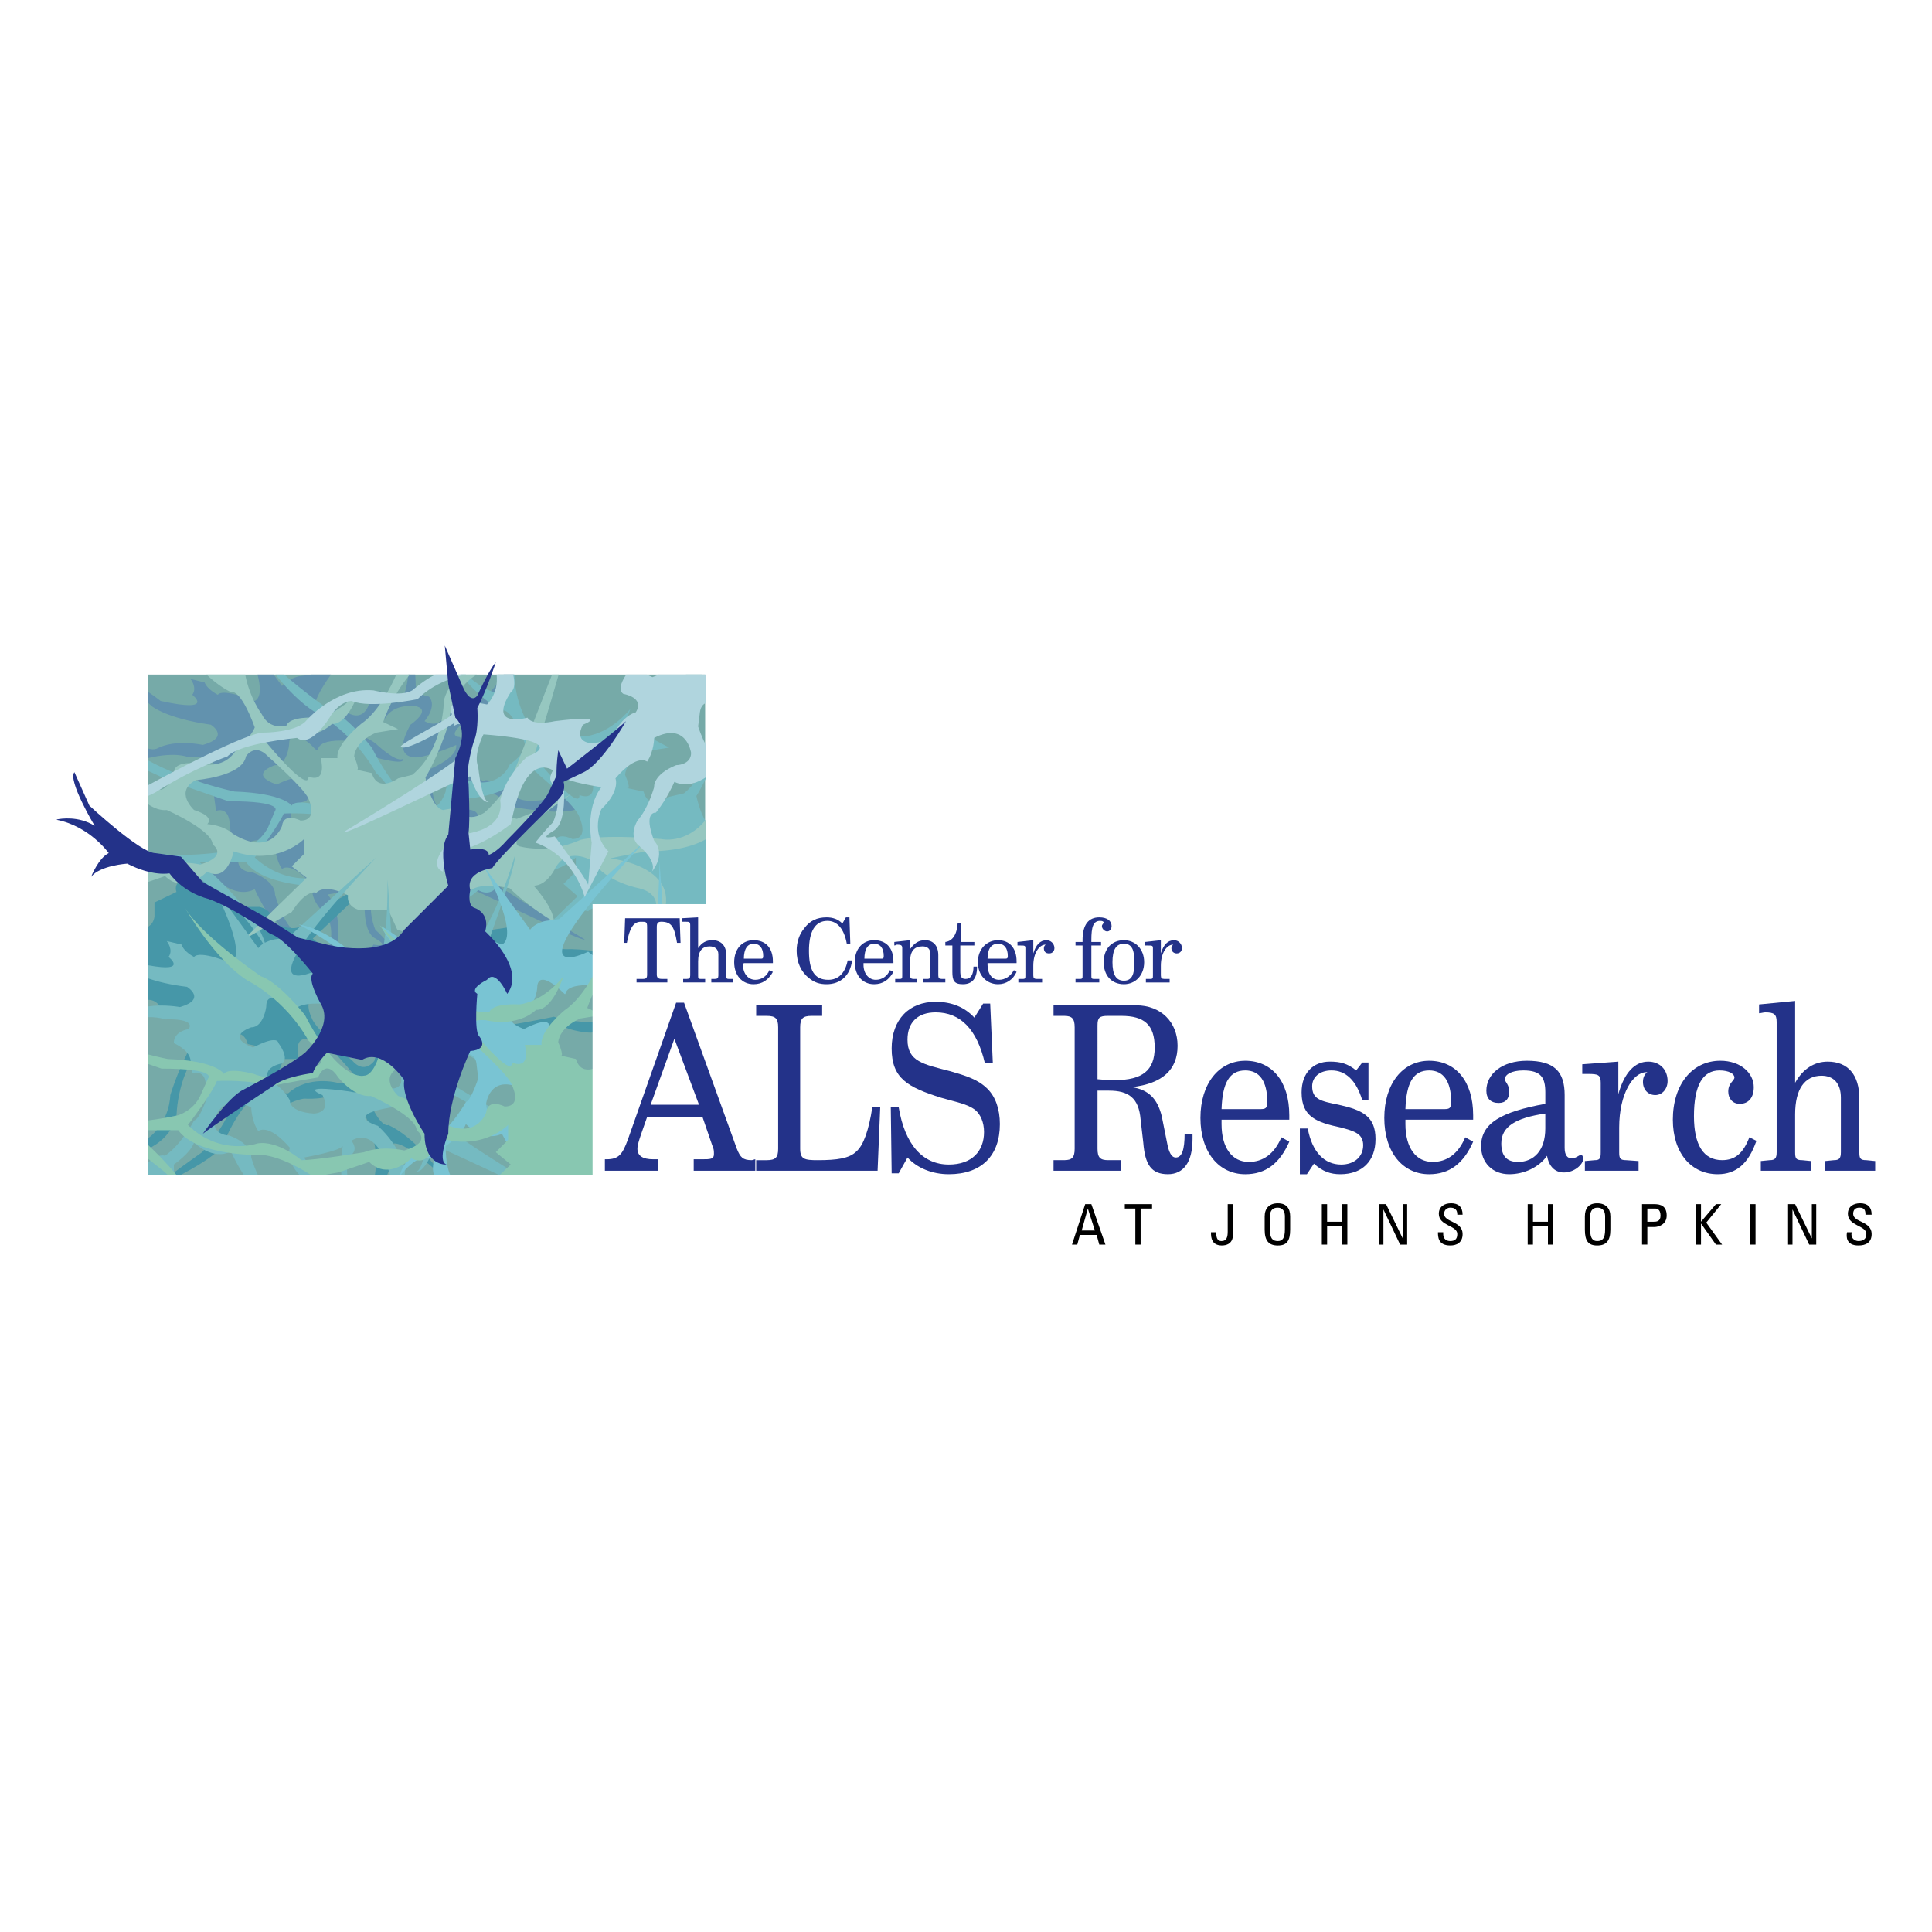 <?xml version="1.0" encoding="utf-8"?>
<!-- Generator: Adobe Illustrator 13.0.0, SVG Export Plug-In . SVG Version: 6.00 Build 14576)  -->
<!DOCTYPE svg PUBLIC "-//W3C//DTD SVG 1.0//EN" "http://www.w3.org/TR/2001/REC-SVG-20010904/DTD/svg10.dtd">
<svg version="1.0" id="Layer_1" xmlns="http://www.w3.org/2000/svg" xmlns:xlink="http://www.w3.org/1999/xlink" x="0px" y="0px"
	 width="192.756px" height="192.756px" viewBox="0 0 192.756 192.756" enable-background="new 0 0 192.756 192.756"
	 xml:space="preserve">
<g>
	<polygon fill-rule="evenodd" clip-rule="evenodd" fill="#FFFFFF" points="0,0 192.756,0 192.756,192.756 0,192.756 0,0 	"/>
	<polygon fill-rule="evenodd" clip-rule="evenodd" fill="#76AAA8" points="70.354,67.3 70.354,117.24 14.797,117.24 14.797,67.3 
		70.354,67.3 	"/>
	<path fill-rule="evenodd" clip-rule="evenodd" fill="#6292AE" d="M70.442,86.345c-0.281-0.115-0.439-0.175-0.439-0.175
		c-1.316-1.316-6.934-1.843-6.934-1.843c-1.492,1.141-3.335-2.019-3.335-2.019c-0.878-1.58-2.194-1.58-2.194-1.58
		c-1.755,0.702-6.583-0.264-6.583-0.264c-2.194-2.194-5.266-2.545-5.266-2.545c-2.019-0.702-2.545,0.175-2.545,0.175
		c-0.175,1.843,0.877,2.984,0.877,2.984c3.511-0.79,3.95,0,3.511,0.877c-0.087,0.264,5.266,3.072,5.091,3.335
		c-0.439,0.526-5.266-2.37-5.266-2.37c0.351,0.702-0.439-0.352-0.79,0.351c-0.175,0.527-0.351,1.492-0.439,2.282
		c-0.087,0.878,12.2,8.163,12.2,8.163c-0.087,0.439-12.463-5.793-12.638-5.53c-0.966,2.809-1.843,2.545-1.843,2.545
		c0.702,0,1.141-3.423,1.141-3.423c0.526-1.316-0.614-3.335-0.614-3.335c-9.128,0.702-4.389,2.194-4.389,2.194
		c2.37,2.194,2.809,4.389,2.809,4.389c-0.614,3.511,4.389,3.511,4.389,3.511c3.247,3.072,1.229,3.598,1.229,3.598
		c0-1.229-1.229-2.019-1.229-2.019c-2.809-0.526-5.53-2.721-5.53-2.721l-0.175-1.053c-1.492-6.231-4.038-4.213-4.038-4.213
		c0.79,1.053-0.175,1.404-0.175,1.404c-0.702,1.667,0.175,3.687,0.175,3.687c0.965,0.877,1.843,2.019,1.843,2.019
		c-4.038,1.492-4.915,5.441-4.915,5.441C32.878,97.492,32,95.649,32,95.649c1.843-1.755,0.702-4.213,0.702-4.213
		c-2.019-1.755-1.492-3.072-1.492-3.072c-2.194-2.545-3.072-1.667-3.072-1.667c-0.702-1.053-0.702-2.37-0.702-2.37
		c-3.335-1.668-3.687,1.492-3.687,1.492c0,1.229,1.492,1.229,1.492,1.229c2.37,0.965,2.194,2.194,2.194,2.194
		c0.702,2.457,1.58,3.335,1.58,3.335c0.966,1.668,0,2.37,0,2.37c-2.37,2.019-1.229,2.896-1.229,2.896
		c-1.668-2.019-0.351-3.248-0.351-3.248c1.053-2.896-0.176-2.721-0.176-2.721c-1.141-1.492-1.843-3.16-1.843-3.16
		c-1.843,0.965-3.686-0.877-3.686-0.877c-0.351,1.053-2.019,2.194-2.019,2.194c0,2.545,0.702,3.248,0.702,3.248
		c-0.351,4.74-2.37,5.003-2.37,5.003c1.141-1.142,1.141-4.213,1.141-4.213c-1.316-1.843-0.351-2.984-0.351-2.984
		c-0.614,0.176-1.492,0-1.492,0c-1.19,0.569-2.044,1.688-2.545,2.511v0.236c0.303-0.644,0.526-1.431,0.526-1.431
		c2.019-3.861,3.511-3.335,3.511-3.335c1.58-1.053,2.896-3.423,2.896-3.423c0.527-0.176,1.316-2.37,1.316-2.37l-0.175-1.492
		c-0.264-1.316-1.316-0.877-1.316-0.877l-0.176-1.316c-0.176-1.141-1.667-1.667-1.667-1.667c0-1.229,1.492-1.404,1.492-1.404
		c0.702-1.141-2.37-0.965-2.37-0.965c-1.297-0.451-2.99-0.177-4.037,0.076V74.68c0.566,0.17,0.878-0.007,0.878-0.007
		c1.843-0.965,4.563-0.351,4.563-0.351c2.809-0.79,0.79-2.019,0.79-2.019c-4.389-0.615-5.88-1.843-5.88-1.843
		c-0.125-0.111-0.242-0.218-0.351-0.325v-1.093c0.738,0.506,1.229,0.891,1.229,0.891c5.53,1.229,3.16-0.615,3.16-0.615
		c0.527-0.702-0.175-1.58-0.175-1.58l1.404,0.351c0.263,0.702,1.316,1.229,1.316,1.229c0.527-0.702,3.686,0.615,3.686,0.615
		c0.642-0.336,0.604-1.395,0.28-2.633h1.613l0.828,1.141c0.526-0.702,1.667-0.965,1.667-0.965l1.229-0.176h1.986
		c-4.161,5.863,0.998,3.335,0.998,3.335c2.37,2.019,2.896-0.702,2.896-0.702c0.175-0.966,1.053-0.966,1.053-0.966
		c1.667,1.316,1.843,1.141,1.843,1.141c0.465-0.279,0.756-1.432,0.936-2.809h0.685c0.03,0.529,0.047,0.942,0.047,1.141
		c0,0.877,1.316,1.053,1.316,1.053c0.878,0.965-0.439,2.458-0.439,2.458c1.317,0.702,1.843-0.264,1.843-0.264
		c0.79-2.721,3.335-1.755,3.335-1.755c0.977-0.326,1.904-1.344,2.729-2.633h1.022c-0.396,1.146-0.68,2.02-0.68,2.282
		c0,0.966-1.229,1.756-1.229,1.756c-1.141,0.351-3.16,0.79-3.16,0.79c-1.667,1.405-0.351,1.405-0.351,1.405
		c1.492,1.316-0.702,2.545-0.702,2.545c0.527,0.79,3.072,1.843,3.072,1.843c0.702-0.527,3.335,1.667,3.335,1.667
		c1.053,0.702,3.774,0,3.774,0c3.862-0.351,6.758,3.072,6.758,3.072c1.141,1.141,4.213,1.141,4.213,1.141
		c0.678,0,2.288,0.634,4.125,1.476V86.345L70.442,86.345z M41.479,70.46c0,0-2.194-0.351-3.072,1.229l-4.212,1.668
		c0,0,1.404-0.527,3.247,0.79c0,0,2.019,1.931,2.721,1.58c0,0,0.614,0.79-3.423-0.351c0,0,0.351-1.492-2.721-1.492
		c-3.16,0-1.843,1.492-2.633,0.79c-0.702-0.79-2.545-2.194-2.545-0.351c0,0-0.176,2.019-1.404,2.019c0,0-2.809,0.878,0.175,1.931
		c0,0,2.37-1.229,2.545-0.351c0,0,1.053,1.492,0.351,2.019c0,0-2.194,0.351-1.316,1.843c0,0,1.141,0.176,2.019,1.844
		c0,0-0.176,1.053,2.37,1.229c0,0,1.843,0,0.965-1.755c0,0-2.896-1.141,2.721-0.439c0,0,2.194,0.614,2.721-0.351
		c0,0,4.037,1.141,1.667-2.545c0,0-0.702-0.351,0-2.545c0,0,4.038-1.317,3.862-2.896c0,0-2.37,1.053-3.862,1.229
		c0,0-2.721,0.351-0.702-3.248C40.952,72.303,43.146,70.811,41.479,70.46L41.479,70.46z M37.441,93.631
		c-1.667-0.877-0.877-5.442-0.877-5.442c-0.351,0.527-3.862,1.054-3.862,1.054c1.667,2.194,0.878,5.529,0.878,5.529l0.438,4.212
		c0.176-0.525,3.248-4.739,3.248-4.739S39.109,94.596,37.441,93.631L37.441,93.631z"/>
	<path fill-rule="evenodd" clip-rule="evenodd" fill="#4697A8" d="M70.442,105.561c-2.683-0.955-5.003-1.398-5.003-1.398
		c-4.915-0.174-5.617-1.49-5.617-1.49c-0.351,0.789-2.984,0-2.984,0c-2.545-1.055-5.968,0.789-5.968,0.789
		c-2.019,0.352,0.526,2.545,0.526,2.545c2.37,4.213,6.056,5.969,6.056,5.969c1.997,1.279,3.845,3.574,5.038,5.266h-0.413
		c-2.412-2.371-5.941-4.826-5.941-4.826c-1.843-0.615-4.389-3.863-4.389-3.863c-3.423-6.758-5.88-6.055-5.88-6.055
		c-0.877,0-1.404,1.666-1.404,1.666c0,1.492-2.984,0.879-2.984,0.879c-2.721-0.352-3.423,1.844-3.423,1.844
		c-1.317,0.701-1.668,1.842-1.668,1.842c1.492,4.037,2.37,3.512,2.37,3.512c2.513,1.182,4.715,4.107,5.348,5.002h-0.098
		c-5.25-4.92-5.25-2.633-5.25-2.633l0.526,0.703c-0.175,0.721-0.41,1.367-0.664,1.93h-1.218c0.657-4.104-1.717-7.197-1.717-7.197
		c-0.79-1.668-2.37-1.141-2.37-1.141c-0.351,0.879-2.984,0.703-2.984,0.703c-2.545,0.438-4.388,2.809-4.388,2.809
		c1.316-3.688,2.809-3.336,2.809-3.336c2.019-1.844,4.915-1.053,4.915-1.053c1.843,0.176,1.667-0.791,1.667-0.791
		c-4.564-5.441-4.213-3.422-4.213-3.422c-2.019-0.791-1.316,1.842-1.316,1.842h-1.667c0.175,1.404-2.37,3.424-2.37,3.424
		c-2.194,1.492-3.599,5.354-3.599,5.354c-0.967,1.014-2.731,2.051-4.19,2.809h-0.973c1.363-1.025,3.145-2.281,3.145-2.281
		c2.545-2.721,3.423-5.705,3.423-5.705l-1.404-0.703l2.194-0.35c2.194-0.967,2.194-2.371,2.194-2.371
		c-0.79-1.668-0.175-1.316-0.175-1.316l-1.668-0.352c-0.526-2.018-2.545-0.525-2.545-0.525l-1.492,0.352
		c-3.072,2.545-3.072,7.459-3.072,7.459c-0.525,1.719-1.776,2.658-2.809,3.158v-1.064c2.194-1.66,2.194-4.287,2.194-4.287
		c1.141-3.6,2.458-5.529,2.458-5.529s-0.615-2.984-1.843-3.248l-1.492,0.264c0,0-0.293-0.977-1.316-0.998v-7.294
		c0.329-0.22,0.558-0.544,0.614-1.011v-1.404l2.194-1.053c0,0-0.966-2.37,4.564-0.438l0.877,1.931h2.809
		c0,0,1.492,0.263,1.229,1.492c0,0,2.194,1.229,3.16,0.263c0,0,0.965,0.439,2.458-1.931c0,0,4.388-2.457,5.09-2.984
		c0,0-0.088,0-3.248,3.16l-3.335,3.16l1.492,1.229l-1.229,1.229v1.492c0,0,2.633-2.72,7.021-1.228c0,0,0.614-3.16,2.633-2.106
		c0,0,2.282-2.282,4.213-0.352c0,0,0.175-0.088,3.16-1.053l2.37-0.351c0,0,3.511,2.37,5.968,2.194c0,0,5.792,0,7.548,2.37h4.651
		c0,0-6.319-5.178-6.67-8.601c0,0,1.317,2.545,3.511,4.476l4.564,3.698v1.18c-1.812,0.037-3.832,0.252-6.056,0.738
		c0,0-1.492,0.527-2.194,1.932l-0.702,1.756c0,0-1.053,0.965,4.564,0.965l4.388,1.504V105.561L70.442,105.561z M63.421,97.58
		c-3.247-3.159-6.934-1.843-6.934-1.843c-2.019,0.351-4.389-1.667-4.389-1.667c-1.404,0-6.231,0.79-6.231,0.79
		c-1.755,0.702-3.95,0.175-3.95,0.175c-2.984,0.877-1.316,2.019-1.316,2.019c0,1.405,4.564,3.423,4.564,3.423
		c1.667-0.176,3.335,1.844,3.335,1.844c1.229,2.018,2.019,0,2.019,0c2.194-0.352,4.74-0.879,4.74-0.879
		c2.019,0.703,5.266,0.527,5.266,0.527C61.051,100.652,63.421,97.58,63.421,97.58L63.421,97.58z M41.128,99.072
		c-1.843-0.264-2.545-0.965-2.545-0.965c-3.862-2.37-4.915,0.701-4.915,0.701c-0.175,1.492-1.843,0.615-1.843,0.615
		c-1.843,0-0.702,2.193-0.702,2.193c0.351,1.055,4.038,4.213,4.038,4.213c1.229,1.404,2.194,0,2.194,0
		c0.351-2.018,4.915-2.369,4.915-2.369c2.194-1.141,0.175-2.984,0.175-2.984C40.25,99.775,41.128,99.072,41.128,99.072
		L41.128,99.072z"/>
	<path fill-rule="evenodd" clip-rule="evenodd" fill="#75BAC1" d="M14.797,75.872c3.786,2.093,8.601,3.102,8.601,3.102
		c4.915,0.175,5.705,1.404,5.705,1.404c0.351-0.702,2.896,0,2.896,0c2.545,1.142,6.056-0.702,6.056-0.702
		c2.019-0.351-0.527-2.545-0.527-2.545c-2.37-4.213-6.056-6.056-6.056-6.056c-1.5-0.937-2.886-2.402-3.983-3.774h0.864
		c2.116,1.847,4.349,3.423,4.349,3.423c1.843,0.527,4.388,3.862,4.388,3.862c3.511,6.758,5.881,6.056,5.881,6.056
		c0.965,0,1.492-1.667,1.492-1.667c0-1.492,2.896-0.966,2.896-0.966c2.721,0.439,3.511-1.755,3.511-1.755
		c1.229-0.79,1.58-1.843,1.58-1.843c-1.404-4.038-2.37-3.511-2.37-3.511c-1.626-0.837-3.141-2.394-4.157-3.599h0.549
		c3.608,3.031,3.608,1.229,3.608,1.229l-0.526-0.702c0.042-0.181,0.089-0.356,0.138-0.527h1.64c0.034,3.367,1.908,5.792,1.908,5.792
		c0.702,1.668,2.37,1.142,2.37,1.142c0.352-0.966,2.896-0.79,2.896-0.79c2.545-0.352,4.389-2.721,4.389-2.721
		c-1.229,3.687-2.721,3.335-2.721,3.335c-2.019,1.755-4.915,1.053-4.915,1.053c-1.844-0.175-1.668,0.702-1.668,0.702
		c4.564,5.529,4.213,3.511,4.213,3.511c2.019,0.702,1.229-1.843,1.229-1.843H60.7c-0.176-1.492,2.37-3.423,2.37-3.423
		c2.194-1.492,3.687-5.354,3.687-5.354c0.436-0.478,1.034-0.954,1.693-1.404h1.551c-0.699,0.508-1.226,0.877-1.226,0.877
		c-2.545,2.721-3.511,5.617-3.511,5.617l1.492,0.79l-2.194,0.352c-2.194,0.877-2.194,2.369-2.194,2.369
		c0.702,1.668,0.176,1.317,0.176,1.317l1.667,0.351c0.526,2.019,2.545,0.526,2.545,0.526l1.492-0.351
		c1.048-0.868,1.739-2.021,2.194-3.166v1.637c-0.55,1.186-0.965,1.793-0.965,1.793s0.334,1.619,0.965,2.577v13.339
		c-0.676,0.095-1.829-0.053-3.774-0.732l-0.79-1.931l-2.809-0.088c0,0-1.492-0.176-1.229-1.404c0,0-2.194-1.229-3.16-0.263
		c0,0-1.054-0.527-2.458,1.931c0,0-4.388,2.458-5.178,2.896c0,0,0.088,0.088,3.248-3.072l3.335-3.248l-1.404-1.229l1.229-1.229
		v-1.404c0,0-2.721,2.633-7.109,1.229c0,0-0.614,3.16-2.633,2.019c0,0-2.194,2.37-4.213,0.351c0,0-0.176,0.175-3.072,1.141
		l-2.369,0.352c0,0-3.511-2.458-5.968-2.194c0,0-5.881,0-7.548-2.458h-4.652c0,0,6.231,5.178,6.67,8.689
		c0,0-1.316-2.545-3.511-4.476l-5.09-4.213c0,0-1.372,0.057-3.16-0.074v-0.83c2.617,0.331,5.878,0.314,9.742-0.501
		c0,0,1.404-0.527,2.194-2.019l0.702-1.667c0,0,0.965-0.965-4.652-0.965l-6.319-2.194c0,0,0.181,0.001-1.667-0.827V75.872
		L14.797,75.872z M25.417,85.556c3.335,3.072,6.934,1.843,6.934,1.843c2.019-0.439,4.388,1.58,4.388,1.58
		c1.492,0,6.232-0.702,6.232-0.702c1.843-0.702,4.037-0.175,4.037-0.175c2.896-0.878,1.316-2.019,1.316-2.019
		c0-1.492-4.651-3.511-4.651-3.511c-1.58,0.264-3.248-1.755-3.248-1.755c-1.316-2.019-2.019,0-2.019,0
		c-2.194,0.351-4.739,0.877-4.739,0.877c-2.019-0.702-5.354-0.527-5.354-0.527C27.787,82.396,25.417,85.556,25.417,85.556
		L25.417,85.556z M47.71,84.064c1.843,0.176,2.545,0.966,2.545,0.966c3.861,2.37,5.003-0.79,5.003-0.79
		c0.175-1.404,1.843-0.527,1.843-0.527c1.755,0,0.702-2.194,0.702-2.194c-0.351-1.142-4.037-4.213-4.037-4.213
		c-1.317-1.492-2.194,0-2.194,0c-0.351,2.019-4.915,2.37-4.915,2.37c-2.194,1.142-0.175,2.896-0.175,2.896
		C48.676,83.362,47.71,84.064,47.71,84.064L47.71,84.064z"/>
	<path fill-rule="evenodd" clip-rule="evenodd" fill="#96C7C0" d="M14.797,78.575c0.732,0.345,1.141,0.223,1.141,0.223
		c0.878,0,1.404-1.667,1.404-1.667c0-1.492,2.984-0.877,2.984-0.877c2.721,0.351,3.423-1.843,3.423-1.843
		c1.317-0.79,1.667-1.843,1.667-1.843c-1.492-4.037-2.37-3.511-2.37-3.511c-0.869-0.421-1.705-1.062-2.451-1.755h3.869
		c0.46,2.394,1.653,3.95,1.653,3.95c0.79,1.667,2.458,1.141,2.458,1.141c0.351-0.965,2.896-0.79,2.896-0.79
		c2.545-0.351,4.389-2.721,4.389-2.721c-1.317,3.687-2.721,3.335-2.721,3.335c-2.019,1.843-5.002,1.053-5.002,1.053
		c-1.755-0.176-1.58,0.79-1.58,0.79c4.564,5.441,4.213,3.423,4.213,3.423C32.702,78.184,32,75.639,32,75.639h1.667
		c-0.175-1.404,2.37-3.423,2.37-3.423c1.742-1.185,3.042-3.861,3.504-4.915h1.345c-1.97,2.416-2.654,4.74-2.654,4.74l1.492,0.702
		l-2.194,0.351c-2.194,0.966-2.194,2.37-2.194,2.37c0.702,1.667,0.176,1.316,0.176,1.316l1.58,0.351
		c0.614,2.019,2.633,0.526,2.633,0.526l1.405-0.351c3.16-2.545,3.16-7.46,3.16-7.46c0.327-1.179,1.021-1.99,1.762-2.545h1.515
		c-2.75,1.688-2.75,4.74-2.75,4.74c-1.141,3.599-2.37,5.529-2.37,5.529s0.527,2.984,1.755,3.248l1.492-0.264
		c0,0,0.614,1.755,2.633,0.527c0,0,2.106-1.755,2.984-4.125l3.599-9.216l0.174-0.439h0.655c-0.993,3.474-2.269,7.758-3.199,10.269
		l-2.37,3.862l1.404,0.263c0,0,3.687-1.404,5.529-2.545c0,0-6.846,4.564-5.354,5.266c0,0,2.809,0.878,6.144-0.614
		c0,0,1.931-0.615,8.075-0.088c0,0,2.465,0.577,4.476-1.958v1.963c-1.19,0.687-3.053,1.224-5.968,1.224c0,0-2.458,0.438-3.598,0.702
		c0,0,7.548,0.79,5.09,6.144l-2.194,2.194c0,0,3.862-4.389,0-5.354c0,0-3.335-0.614-4.652-2.721c0,0-2.633-1.667-3.861,0.965
		c0,0-0.79,1.492-2.019,1.492c0,0,2.019,2.194,2.019,3.599c0,0-2.458-1.404-4.389-3.335c0,0-4.213-1.053-4.388,1.141v1.492
		l-2.194,1.053c0,0,0.877,2.37-4.652,0.439l-0.877-1.931h-2.809c0,0-1.404-0.263-1.229-1.492c0,0-2.194-1.229-3.16-0.263
		c0,0-0.965-0.439-2.458,1.931c0,0-4.389,2.458-5.091,2.984c0,0,0.088,0,3.248-3.16l3.335-3.248l-1.492-1.141l1.229-1.229v-1.492
		c0,0-2.633,2.721-7.021,1.229c0,0-0.614,3.16-2.633,2.019c0,0-2.282,2.37-4.213,0.439c0,0-0.113,0.058-1.667,0.583v-1.365
		c0.68-0.105,1.141-0.183,1.141-0.183c1.844-0.702,4.038-0.176,4.038-0.176c2.896-0.878,1.229-2.019,1.229-2.019
		c0-1.404-4.564-3.423-4.564-3.423c-0.659,0.069-1.304-0.203-1.843-0.559V78.575L14.797,78.575z M20.678,82.221
		c1.843,0.175,2.545,0.965,2.545,0.965c3.862,2.37,4.916-0.79,4.916-0.79c0.175-1.404,1.843-0.527,1.843-0.527
		c1.843,0,0.79-2.194,0.79-2.194c-0.439-1.053-4.037-4.212-4.037-4.212c-1.317-1.404-2.194,0-2.194,0
		c-0.351,2.019-5.003,2.37-5.003,2.37c-2.194,1.141-0.175,2.984-0.175,2.984C21.556,81.519,20.678,82.221,20.678,82.221
		L20.678,82.221z"/>
	<path fill-rule="evenodd" clip-rule="evenodd" fill="#75BAC1" d="M70.442,113.562c-1.666-0.809-2.809-1.236-2.809-1.236
		c-1.229-1.229-6.934-1.844-6.934-1.844c-1.492,1.141-3.248-2.02-3.248-2.02c-0.965-1.578-2.194-1.578-2.194-1.578
		c-1.844,0.701-6.583-0.176-6.583-0.176c-2.194-2.195-5.354-2.633-5.354-2.633c-2.019-0.703-2.545,0.262-2.545,0.262
		c-0.176,1.756,0.877,2.896,0.877,2.896c3.511-0.789,3.95,0,3.511,0.879c-0.087,0.262,5.354,3.072,5.091,3.334
		c-0.439,0.527-5.266-2.369-5.266-2.369c0.351,0.703-0.439-0.352-0.702,0.352c-0.264,0.525-0.351,1.492-0.439,2.281
		c-0.052,0.525,4.333,3.35,7.859,5.529h-1.882c-3.183-1.49-6.415-3.029-6.504-2.896c-0.965,2.896-1.843,2.545-1.843,2.545
		c0.79,0,1.141-3.422,1.141-3.422c0.527-1.316-0.526-3.336-0.526-3.336c-9.215,0.791-4.389,2.195-4.389,2.195
		c2.37,2.193,2.721,4.389,2.721,4.389c-0.027,0.184-0.039,0.359-0.038,0.525h-1.474c-1.439-5.264-3.842-3.422-3.842-3.422
		c0.79,1.053-0.175,1.492-0.175,1.492c-0.278,0.625-0.308,1.32-0.243,1.93h-0.593c-0.09-1.439,0.134-2.896,0.134-2.896
		c-0.352,0.527-3.862,1.141-3.862,1.141c0.413,0.543,0.68,1.15,0.849,1.756H29.89c-1.479-1.609-0.962-2.721-0.962-2.721
		c-2.194-2.545-3.159-1.668-3.159-1.668c-0.702-1.053-0.702-2.369-0.702-2.369c-3.335-1.58-3.687,1.492-3.687,1.492
		c0,1.316,1.492,1.316,1.492,1.316c2.37,0.877,2.194,2.193,2.194,2.193c0.211,0.715,0.448,1.295,0.674,1.756h-1.407
		c-0.807-1.234-1.286-2.369-1.286-2.369c-1.843,0.965-3.686-0.877-3.686-0.877c-0.351,1.053-2.019,2.193-2.019,2.193
		c0,0.393,0.02,0.744,0.052,1.053h-0.929h-1.492h-0.176v-1.271c1.02-0.924,1.667-0.658,1.667-0.658
		c1.667-1.143,2.896-3.512,2.896-3.512c0.614-0.176,1.316-2.369,1.316-2.369l-0.176-1.492c-0.175-1.229-1.316-0.879-1.316-0.879
		l-0.175-1.316c-0.176-1.053-1.668-1.666-1.668-1.666c0-1.23,1.492-1.404,1.492-1.404c0.702-1.143-2.37-0.967-2.37-0.967
		c-0.52-0.18-1.096-0.238-1.667-0.225v-1.07c1.545-0.236,3.16,0.066,3.16,0.066c2.721-0.789,0.702-2.018,0.702-2.018
		c-1.691-0.203-2.951-0.523-3.862-0.84v-1.311c4.06,0.754,2.019-0.834,2.019-0.834c0.526-0.702-0.176-1.58-0.176-1.58l1.492,0.352
		c0.176,0.702,1.229,1.229,1.229,1.229c0.614-0.702,3.686,0.614,3.686,0.614c1.843-0.965-1.931-7.899-1.931-7.899l4.652,6.407
		c0.526-0.702,1.667-0.877,1.667-0.877l1.316-0.176l8.777-7.987c-14.657,15.536-5.88,11.234-5.88,11.234
		c2.37,2.018,2.896-0.702,2.896-0.702c0.176-0.965,1.141-0.965,1.141-0.965c1.58,1.316,1.843,1.141,1.843,1.141
		c1.229-0.79,1.141-8.514,1.141-8.514s0.438,5.968,0.438,6.846c0,0.878,1.316,1.141,1.316,1.141c0.878,0.877-0.351,2.37-0.351,2.37
		c1.229,0.701,1.843-0.176,1.843-0.176c0.702-2.809,3.248-1.843,3.248-1.843c3.511-1.141,6.231-10.795,6.231-10.795
		c0,1.843-3.16,9.567-3.16,10.444c0,0.965-1.229,1.755-1.229,1.755c-1.141,0.439-3.16,0.791-3.16,0.791
		c-1.58,1.404-0.351,1.404-0.351,1.404c1.492,1.316-0.702,2.633-0.702,2.633c0.526,0.701,3.072,1.756,3.072,1.756
		c0.79-0.527,3.335,1.666,3.335,1.666c1.053,0.703,3.862,0,3.862,0c3.774-0.35,6.758,3.16,6.758,3.16
		c1.054,1.053,4.213,1.053,4.213,1.053c0.956,0,3.74,1.279,6.407,2.625V113.562L70.442,113.562z M39.109,96.615
		c0,0-2.194-0.351-3.072,1.317l-4.213,1.58c0,0,1.492-0.527,3.248,0.789c0,0,2.019,2.02,2.809,1.58c0,0,0.526,0.791-3.511-0.352
		c0,0,0.351-1.404-2.721-1.404c-3.16,0-1.843,1.404-2.545,0.703c-0.79-0.703-2.545-2.195-2.545-0.352c0,0-0.263,2.02-1.492,2.02
		c0,0-2.721,0.877,0.175,2.018c0,0,2.37-1.316,2.545-0.438c0,0,1.141,1.49,0.351,2.018c0,0-2.194,0.352-1.229,1.844
		c0,0,1.053,0.176,2.019,1.844c0,0-0.175,1.141,2.37,1.316c0,0,1.843,0,0.877-1.844c0,0-2.896-1.141,2.721-0.352
		c0,0,2.194,0.527,2.808-0.439c0,0,3.95,1.143,1.58-2.545c0,0-0.702-0.352,0-2.545c0,0,4.037-1.229,3.862-2.896
		c0,0-2.37,1.053-3.862,1.229c0,0-2.721,0.439-0.702-3.246C38.583,98.459,40.777,96.966,39.109,96.615L39.109,96.615z"/>
	<path fill-rule="evenodd" clip-rule="evenodd" fill="#79C4D3" d="M70.442,102.32c-2.019-0.791-2.633,0.176-2.633,0.176
		c-0.176,1.842,0.965,2.896,0.965,2.896c0.663-0.15,1.213-0.242,1.667-0.289v7.486c-0.965,2.809-1.843,2.457-1.843,2.457
		c0.702,0,1.053-3.424,1.053-3.424c0.527-1.316-0.526-3.334-0.526-3.334c-9.128,0.789-4.389,2.193-4.389,2.193
		c2.37,2.193,2.721,4.389,2.721,4.389c-0.165,1.096,0.202,1.852,0.784,2.369h-1.837l-0.176-1.053
		c-1.492-6.232-4.037-4.213-4.037-4.213c0.702,1.141-0.176,1.492-0.176,1.492c-0.79,1.58,0.176,3.598,0.176,3.598
		c0.053,0.059,0.106,0.117,0.159,0.176h-0.831c-0.771-1.629-0.294-4.738-0.294-4.738c-0.351,0.613-3.774,1.141-3.774,1.141
		c0.803,1.115,1.017,2.504,1.033,3.598h-0.736c-0.035-0.816-0.296-1.404-0.296-1.404c-2.019-1.842-1.492-3.16-1.492-3.16
		c-2.194-2.545-3.072-1.578-3.072-1.578c-0.79-1.143-0.79-2.459-0.79-2.459c-3.247-1.58-3.598,1.492-3.598,1.492
		c0,1.316,1.404,1.316,1.404,1.316c2.37,0.879,2.194,2.195,2.194,2.195c0.79,2.369,1.668,3.246,1.668,3.246
		c0.064,0.123,0.119,0.24,0.166,0.352h-1.377c0.1-1.15-0.632-1.053-0.632-1.053c-1.053-1.492-1.843-3.072-1.843-3.072
		c-1.843,0.879-3.598-0.965-3.598-0.965c-0.439,1.141-2.019,2.193-2.019,2.193c0,1.529,0.254,2.426,0.456,2.896H43.3
		c-0.322-1.129,0.197-1.756,0.197-1.756c-0.526,0.176-1.404,0-1.404,0c-0.882,0.385-1.596,1.088-2.121,1.756h-0.089
		c0.119-0.305,0.192-0.525,0.192-0.525c2.019-3.863,3.423-3.248,3.423-3.248c1.667-1.141,2.984-3.512,2.984-3.512
		c0.526-0.174,1.229-2.369,1.229-2.369l-0.176-1.492c-0.175-1.229-1.229-0.877-1.229-0.877l-0.263-1.316
		c-0.176-1.055-1.58-1.58-1.58-1.58c0-1.316,1.404-1.492,1.404-1.492c0.79-1.141-2.37-0.879-2.37-0.879
		c-2.019-0.789-4.915,0.352-4.915,0.352c-0.878-0.176-2.896-3.51-2.896-3.51c-0.175-1.492-5.88-4.564-5.88-4.564
		c3.862,0.702,7.285,4.74,7.285,4.74c2.019,2.721,3.335,2.018,3.335,2.018c1.844-0.877,4.564-0.352,4.564-0.352
		c2.721-0.701,0.702-2.018,0.702-2.018c-4.389-0.526-5.793-1.843-5.793-1.843c-1.492-1.229-1.843-2.37-1.843-2.37
		c1.404,0.878,2.721,1.844,2.721,1.844c5.529,1.229,3.072-0.527,3.072-0.527c0.614-0.79-0.175-1.667-0.175-1.667l1.492,0.351
		c0.176,0.702,1.317,1.317,1.317,1.317c0.526-0.79,3.598,0.527,3.598,0.527c1.843-0.966-1.843-7.899-1.843-7.899l4.652,6.407
		c0.526-0.702,1.58-0.878,1.58-0.878l1.316-0.176l8.777-7.987c-14.657,15.623-5.88,11.235-5.88,11.235
		c2.37,2.019,2.984-0.702,2.984-0.702c0.176-0.966,1.053-0.966,1.053-0.966c1.668,1.316,1.843,1.141,1.843,1.141
		c1.229-0.702,1.229-8.514,1.229-8.514s0.438,5.968,0.438,6.846c0,0.965,1.229,1.141,1.229,1.141c0.965,0.878-0.351,2.37-0.351,2.37
		c1.316,0.702,1.843-0.176,1.843-0.176c0.288-1.152,0.887-1.667,1.492-1.877v2.761c-0.574,0.686-0.239,0.881,0,0.938v2.092
		c-0.31,0.293-0.614,0.475-0.614,0.475c0.131,0.15,0.351,0.32,0.614,0.494V102.32L70.442,102.32z M66.229,94.772
		c0,0-2.194-0.351-3.16,1.316l-4.213,1.58c0,0,1.492-0.526,3.335,0.791c0,0,2.019,2.018,2.721,1.666c0,0,0.526,0.703-3.511-0.438
		c0,0,0.439-1.404-2.721-1.404c-3.072,0-1.843,1.404-2.545,0.701c-0.702-0.701-2.545-2.194-2.545-0.352c0,0-0.176,2.02-1.492,2.02
		c0,0-2.721,0.877,0.176,2.02c0,0,2.37-1.318,2.545-0.352c0,0,1.142,1.404,0.439,2.018c0,0-2.194,0.352-1.317,1.756
		c0,0,1.141,0.176,2.019,1.844c0,0-0.176,1.141,2.369,1.316c0,0,1.844,0,0.878-1.844c0,0-2.896-1.141,2.809-0.352
		c0,0,2.194,0.527,2.721-0.35c0,0,4.038,1.053,1.668-2.633c0,0-0.79-0.352,0-2.547c0,0,4.037-1.229,3.774-2.896
		c0,0-2.37,1.055-3.774,1.316c0,0-2.809,0.352-0.79-3.334C65.615,96.615,67.81,95.123,66.229,94.772L66.229,94.772z"/>
	<path fill-rule="evenodd" clip-rule="evenodd" fill="#88C7B1" d="M14.797,105.201c1.161,0.307,1.931,0.453,1.931,0.453
		c4.915,0.176,5.617,1.492,5.617,1.492c0.439-0.701,2.984,0,2.984,0c2.545,1.055,5.968-0.701,5.968-0.701
		c2.019-0.439-0.527-2.633-0.527-2.633c-2.37-4.213-6.056-5.969-6.056-5.969c-3.423-2.194-6.319-7.373-6.319-7.373
		c1.58,2.809,7.636,6.933,7.636,6.933c1.843,0.615,4.388,3.863,4.388,3.863c3.511,6.758,5.88,6.055,5.88,6.055
		c0.878,0,1.404-1.668,1.404-1.668c0-1.404,2.984-0.877,2.984-0.877c2.721,0.352,3.423-1.844,3.423-1.844
		c1.316-0.701,1.668-1.842,1.668-1.842c-1.492-4.038-2.37-3.424-2.37-3.424c-2.896-1.492-5.529-5.354-5.529-5.354
		c5.529,5.354,5.529,2.896,5.529,2.896l-0.526-0.702c0.702-2.896,2.37-4.563,2.37-4.563l-0.175,1.316
		c-1.492,4.739,1.404,8.602,1.404,8.602c0.79,1.578,2.37,1.053,2.37,1.053c0.438-0.879,2.984-0.703,2.984-0.703
		c2.545-0.35,4.388-2.809,4.388-2.809c-1.316,3.688-2.721,3.336-2.721,3.336c-2.019,1.844-5.002,1.053-5.002,1.053
		c-1.843-0.176-1.58,0.791-1.58,0.791c4.564,5.441,4.125,3.422,4.125,3.422c2.019,0.791,1.317-1.756,1.317-1.756h1.667
		c-0.176-1.492,2.37-3.51,2.37-3.51c2.194-1.492,3.687-5.266,3.687-5.266c1.755-2.019,6.583-4.038,6.583-4.038
		c-0.79,0.702-4.652,3.423-4.652,3.423c-2.545,2.808-3.423,5.705-3.423,5.705l1.492,0.703l-2.194,0.35
		c-2.194,0.967-2.194,2.371-2.194,2.371c0.702,1.666,0.176,1.316,0.176,1.316l1.58,0.35c0.615,2.02,2.633,0.527,2.633,0.527
		l1.404-0.352c3.16-2.545,3.16-7.459,3.16-7.459c0.877-3.161,4.388-3.687,4.388-3.687c0.538-0.301,1.002-0.531,1.404-0.706v1.789
		c-1.267,0.094-2.37,0.059-2.37,0.059c-2.896,1.579-2.896,4.739-2.896,4.739c-1.141,3.686-2.458,5.529-2.458,5.529
		s0.614,2.984,1.843,3.248l1.492-0.264c0,0,0.526,1.756,2.633,0.615c0,0,0.891-0.779,1.755-1.975v2.236v7.064
		c-0.789-0.102-1.993-0.166-2.79,0.221H53.26c-0.196-0.021-0.392-0.025-0.579,0h-2.835l1.112-1.053l-1.492-1.229l1.229-1.229v-1.492
		c0,0-2.633,2.721-7.021,1.229c0,0-0.615,3.16-2.633,2.105c0,0-2.282,2.283-4.213,0.352c0,0-0.175,0.088-3.072,1.053l-1.475,0.264
		h-1.247c-0.861-0.559-3.651-2.238-5.705-2.018c0,0-5.793,0-7.548-2.459h-2.984v-0.977c0.95-0.117,1.944-0.287,2.984-0.516
		c0,0,1.492-0.438,2.194-1.93l0.79-1.756c0,0,0.965-0.965-4.652-0.965l-1.316-0.457V105.201L14.797,105.201z M14.797,114.25
		c0.853,0.803,1.901,1.861,2.82,2.99h-0.859c-0.124-0.119-0.25-0.236-0.381-0.352l-1.58-1.258V114.25L14.797,114.25z
		 M18.747,112.238c3.248,3.16,6.934,1.842,6.934,1.842c2.019-0.35,4.388,1.668,4.388,1.668c1.492,0,6.231-0.789,6.231-0.789
		c1.843-0.703,4.038-0.176,4.038-0.176c2.896-0.877,1.229-2.02,1.229-2.02c0-1.404-4.564-3.422-4.564-3.422
		c-1.668,0.176-3.248-1.844-3.248-1.844c-1.317-2.018-2.019,0-2.019,0c-2.194,0.352-4.827,0.877-4.827,0.877
		c-1.931-0.701-5.266-0.525-5.266-0.525C21.117,109.166,18.747,112.238,18.747,112.238L18.747,112.238z M41.04,110.834
		c1.843,0.176,2.545,0.877,2.545,0.877c3.862,2.369,4.915-0.701,4.915-0.701c0.175-1.492,1.843-0.615,1.843-0.615
		c1.843,0,0.702-2.193,0.702-2.193c-0.351-1.055-3.949-4.213-3.949-4.213c-1.316-1.404-2.194,0-2.194,0
		c-0.439,2.018-5.003,2.457-5.003,2.457c-2.194,1.053-0.176,2.896-0.176,2.896C41.917,110.043,41.04,110.834,41.04,110.834
		L41.04,110.834z"/>
	<path fill-rule="evenodd" clip-rule="evenodd" fill="#B0D5DE" d="M14.797,78.329c2.335-1.265,9.801-5.236,11.498-5.236
		c0,0,3.16,0,4.213-1.141c0,0,2.896-3.423,6.758-3.072c0,0,2.721,0.702,3.862,0c0,0,1.325-1.141,2.327-1.58h3.035
		c-0.987,0.2-3.185,0.807-4.835,2.458c0,0-4.739,0.965-6.583,0.176c0,0-1.229,0-2.194,1.667c0,0-1.844,3.072-3.248,2.019
		c0,0-5.705,0.527-6.934,1.843c0,0-3.511,1.229-7.197,3.599c0,0-0.284,0.141-0.702,0.341V78.329L14.797,78.329z M70.442,70.133
		c-0.272,0.105-0.537,0.361-0.614,0.941l-0.176,1.404c0,0,0.361,1.125,0.79,1.86v3.203c-0.679,0.457-1.92,1.057-3.16,0.466
		c0,0-0.702,1.667-1.843,3.072c0,0-1.316-0.176-0.175,2.809c0,0,1.316,1.229-0.351,3.248c0,0,1.053-0.878-1.316-2.896
		c0,0-0.878-0.79,0-2.37c0,0,0.965-0.965,1.667-3.335c0,0-0.175-1.229,2.194-2.194c0,0,1.492,0,1.492-1.229
		c0,0-0.439-3.16-3.686-1.492c0,0,0,1.317-0.702,2.37c0,0-0.965-0.877-3.16,1.667c0,0,0.526,1.229-1.404,3.072
		c0,0-1.141,2.37,0.702,4.213c0,0-0.965,1.843-2.37,4.564c0,0-0.965-4.038-4.915-5.442c0,0,0.878-1.141,1.756-2.019
		c0,0,0.965-2.019,0.175-3.687c0,0-0.877-0.351-0.175-1.492c0,0-2.545-1.931-3.95,4.213l-0.263,1.141c0,0-2.721,2.194-5.442,2.721
		c0,0-1.316,0.702-1.316,2.019c0,0-2.019-0.526,1.316-3.687c0,0,4.915,0,4.389-3.423c0,0,0.351-2.194,2.721-4.388
		c0,0,4.74-1.492-4.389-2.194c0,0-1.053,2.019-0.526,3.248c0,0,0.351,3.511,1.053,3.511c0,0-0.877,0.263-1.843-2.545
		c-0.088-0.351-12.551,5.968-12.638,5.529c0,0,12.287-7.372,12.2-8.162c-0.088-0.79-0.176-1.756-0.439-2.37
		c-0.263-0.702-1.053,0.439-0.702-0.351c0,0-4.828,2.984-5.354,2.37c-0.176-0.263,5.266-2.984,5.091-3.247
		c-0.352-0.966,0.087-1.668,3.511-0.966c0,0,1.141-1.053,0.965-2.896c0,0-0.021-0.036-0.073-0.088h1.717
		c0.353,1.493-0.239,1.755-0.239,1.755c-2.37,3.687,1.667,2.545,1.667,2.545c0.526,0.877,2.721,0.351,2.721,0.351
		c5.705-0.702,2.809,0.351,2.809,0.351c-0.965,1.843,0.878,1.843,0.878,1.843c2.545-0.176,2.37-1.229,2.37-1.229
		c0.965-1.667,2.019-1.843,2.019-1.843c0.966-1.492-1.229-1.843-1.229-1.843c-0.675-0.45,0.061-1.605,0.289-1.931h2.04
		c0.331,0.141,0.568,0.263,0.568,0.263c0.244-0.088,0.448-0.176,0.617-0.263h4.736V70.133L70.442,70.133z M55.346,83.45
		c0,0,3.16,4.213,3.335,4.827l0.351-4.213c0,0-0.703-3.335,0.965-5.529c0,0-3.511-0.527-3.862-1.053c0,0,0.702,4.564-0.965,5.442
		C53.591,83.889,55.346,83.45,55.346,83.45L55.346,83.45z"/>
	<polygon fill-rule="evenodd" clip-rule="evenodd" fill="#FFFFFF" points="59.12,90.208 75.182,90.208 75.182,118.908 
		59.12,118.908 59.12,90.208 	"/>
	<path fill-rule="evenodd" clip-rule="evenodd" fill="#233289" d="M67.458,100.037l-4.828,13.693
		c-0.526,1.404-0.877,1.93-2.106,1.93c-0.087,0-0.087,0-0.175,0v1.143h5.266v-1.143h-0.439c-1.053,0-1.58-0.35-1.58-1.053
		c0-0.352,0.175-0.877,0.351-1.404l0.614-1.756h5.529l0.965,2.809c0.176,0.352,0.176,0.615,0.176,0.879
		c0,0.525-0.351,0.525-1.229,0.525h-0.79v1.143h6.144v-1.143c-0.087,0-0.263,0.088-0.351,0.088c-0.878,0-1.141-0.264-1.492-1.141
		l-5.266-14.57H67.458L67.458,100.037z M69.74,110.219h-4.827l2.37-6.582L69.74,110.219L69.74,110.219z"/>
	<path fill-rule="evenodd" clip-rule="evenodd" fill="#233289" d="M75.445,116.803h12.112l0.263-6.32h-0.79
		c-0.351,2.281-0.878,3.773-1.58,4.389c-0.702,0.701-1.931,0.877-3.862,0.877c-1.316,0-1.755-0.088-1.755-1.141v-12.111
		c0-0.879,0.263-1.143,1.141-1.143h1.053v-1.053h-6.583v1.053h1.053c0.878,0,1.141,0.264,1.141,1.143v12.111
		c0,0.877-0.263,1.141-1.141,1.141h-1.053V116.803L75.445,116.803z"/>
	<path fill-rule="evenodd" clip-rule="evenodd" fill="#233289" d="M90.542,115.484c0.965,1.055,2.458,1.668,4.125,1.668
		c3.248,0,5.09-1.842,5.09-5.002c0-1.492-0.438-2.721-1.229-3.512c-0.965-0.965-2.194-1.316-3.686-1.754
		c-2.721-0.703-4.301-0.967-4.301-3.16c0-1.756,1.053-2.721,2.809-2.721c2.458,0,4.125,1.668,4.915,5.09h0.79l-0.263-5.969H98.09
		l-0.878,1.404c-0.965-1.053-2.282-1.58-3.862-1.58c-2.633,0-4.389,1.756-4.389,4.652c0,2.984,1.58,3.861,4.916,4.916
		c1.492,0.438,2.633,0.613,3.423,1.229c0.526,0.439,0.877,1.229,0.877,2.193c0,1.932-1.228,3.248-3.51,3.248
		c-2.633,0-4.388-2.02-5.003-5.705h-0.79l0.087,6.582h0.702L90.542,115.484L90.542,115.484z"/>
	<path fill-rule="evenodd" clip-rule="evenodd" fill="#233289" d="M109.499,102.32c0-0.791,0.176-0.967,1.054-0.967h1.316
		c2.282,0,3.335,0.879,3.335,3.16c0,2.283-1.229,3.248-3.949,3.248c-0.264,0-0.526,0-0.702,0l-1.054-0.088V102.32L109.499,102.32z
		 M105.111,116.803h6.758v-1.055h-1.316c-0.79,0-1.054-0.264-1.054-1.141v-5.793h1.142c1.931,0,2.984,0.703,3.159,2.896l0.264,2.283
		c0.176,2.193,0.79,3.158,2.458,3.158c1.579,0,2.457-1.229,2.457-3.51c0-0.176,0-0.352,0-0.527h-0.79
		c0,1.58-0.263,2.369-0.878,2.369c-0.438,0-0.702-0.525-0.877-1.49l-0.527-2.635c-0.438-1.754-1.316-2.633-2.983-2.896
		c3.071-0.35,4.563-1.754,4.563-4.125c0-2.369-1.668-4.037-4.125-4.037h-8.25v1.053h1.053c0.79,0,1.054,0.264,1.054,1.143v12.111
		c0,0.877-0.264,1.141-1.054,1.141h-1.053V116.803L105.111,116.803z"/>
	<path fill-rule="evenodd" clip-rule="evenodd" fill="#233289" d="M121.875,111.711h6.758c0-0.176,0-0.352,0-0.439
		c0-3.422-1.755-5.441-4.389-5.441c-2.633,0-4.476,2.283-4.476,5.705c0,3.424,1.843,5.617,4.476,5.617
		c2.019,0,3.423-1.053,4.389-3.246l-0.79-0.439c-0.702,1.668-1.843,2.457-3.247,2.457c-1.668,0-2.721-1.404-2.721-3.773
		C121.875,111.975,121.875,111.799,121.875,111.711L121.875,111.711L121.875,111.711z M121.875,110.658
		c0.088-2.633,0.789-3.861,2.369-3.861c1.404,0,2.194,1.053,2.194,3.158c0,0.615-0.176,0.703-0.702,0.703H121.875L121.875,110.658z"
		/>
	<path fill-rule="evenodd" clip-rule="evenodd" fill="#233289" d="M129.687,112.59v4.562h0.702l0.702-1.053
		c0.877,0.789,1.667,1.053,2.633,1.053c2.194,0,3.511-1.316,3.511-3.51c0-2.283-1.316-2.896-3.687-3.424
		c-1.755-0.352-2.633-0.525-2.633-1.844c0-0.877,0.702-1.578,1.931-1.578c1.404,0,2.458,0.965,3.072,2.984h0.614v-3.775h-0.614
		l-0.614,0.791c-0.878-0.703-1.58-0.879-2.634-0.879c-1.667,0-2.809,1.141-2.809,3.072c0,2.457,1.492,2.984,3.95,3.512
		c1.316,0.35,2.194,0.613,2.194,1.754c0,1.143-0.878,1.932-2.194,1.932c-1.668,0-2.896-1.229-3.336-3.598H129.687L129.687,112.59z"
		/>
	<path fill-rule="evenodd" clip-rule="evenodd" fill="#233289" d="M140.219,111.711h6.758c0-0.176,0-0.352,0-0.439
		c0-3.422-1.755-5.441-4.389-5.441c-2.633,0-4.476,2.283-4.476,5.705c0,3.424,1.843,5.617,4.476,5.617
		c2.019,0,3.423-1.053,4.389-3.246l-0.79-0.439c-0.702,1.668-1.843,2.457-3.247,2.457c-1.668,0-2.721-1.404-2.721-3.773
		C140.219,111.975,140.219,111.799,140.219,111.711L140.219,111.711L140.219,111.711z M140.219,110.658
		c0.088-2.633,0.79-3.861,2.369-3.861c1.404,0,2.194,1.053,2.194,3.158c0,0.615-0.176,0.703-0.702,0.703H140.219L140.219,110.658z"
		/>
	<path fill-rule="evenodd" clip-rule="evenodd" fill="#233289" d="M154.349,115.311c0.176,1.053,0.79,1.666,1.668,1.666
		c1.141,0,1.931-0.877,1.931-1.316c0-0.262-0.088-0.438-0.176-0.438c-0.263,0-0.526,0.35-0.965,0.35
		c-0.439,0-0.702-0.35-0.702-1.053v-5.266c0-2.369-1.054-3.424-3.774-3.424c-2.457,0-4.037,1.316-4.037,2.984
		c0,0.791,0.439,1.229,1.229,1.229c0.702,0,1.054-0.438,1.054-1.141c0-0.701-0.439-0.965-0.439-1.229
		c0-0.439,0.615-0.877,1.844-0.877c1.755,0,2.194,0.701,2.194,2.193v1.141c-4.389,0.791-6.407,1.932-6.407,4.213
		c0,1.668,1.141,2.809,2.809,2.809C152.067,117.152,153.559,116.451,154.349,115.311L154.349,115.311L154.349,115.311z
		 M154.174,111.098v1.492c0,2.193-1.142,3.334-2.721,3.334c-1.142,0-1.668-0.613-1.668-1.844
		C149.785,112.414,151.189,111.535,154.174,111.098L154.174,111.098L154.174,111.098z"/>
	<path fill-rule="evenodd" clip-rule="evenodd" fill="#233289" d="M161.546,114.959v-2.457c0-3.424,1.404-5.531,2.721-5.531h0.088
		c-0.263,0.176-0.438,0.527-0.438,0.967c0,0.789,0.526,1.316,1.229,1.316s1.229-0.615,1.229-1.404c0-1.141-0.79-1.932-1.931-1.932
		c-1.316,0-2.37,1.053-2.984,3.248v-3.248l-3.599,0.264v0.965c0.264,0,0.439,0,0.614,0c0.966,0,1.229,0.088,1.229,0.879v6.934
		c0,0.613-0.088,0.789-0.614,0.789l-0.966,0.088v0.967h5.354v-0.967l-1.229-0.088C161.634,115.748,161.546,115.572,161.546,114.959
		L161.546,114.959L161.546,114.959z"/>
	<path fill-rule="evenodd" clip-rule="evenodd" fill="#233289" d="M175.238,113.818l-0.702-0.352
		c-0.614,1.58-1.404,2.281-2.721,2.281c-1.844,0-2.809-1.492-2.809-4.389c0-3.07,0.877-4.562,2.545-4.562
		c0.966,0,1.492,0.35,1.492,0.701s-0.614,0.527-0.614,1.404c0,0.703,0.438,1.229,1.141,1.229c0.878,0,1.404-0.613,1.404-1.668
		c0-1.404-1.316-2.633-3.335-2.633c-2.809,0-4.739,2.371-4.739,5.881c0,3.336,1.843,5.441,4.476,5.441
		C173.22,117.152,174.448,116.1,175.238,113.818L175.238,113.818L175.238,113.818z"/>
	<path fill-rule="evenodd" clip-rule="evenodd" fill="#233289" d="M177.257,101.969v12.99c0,0.613-0.176,0.789-0.702,0.789
		l-0.878,0.088v0.967h5.003v-0.967l-0.878-0.088c-0.614,0-0.702-0.176-0.702-0.789v-3.773c0-2.547,0.966-3.863,2.633-3.863
		c1.229,0,1.932,0.791,1.932,2.195v5.441c0,0.613-0.176,0.789-0.702,0.789l-0.878,0.088v0.967h5.003v-0.967l-0.878-0.088
		c-0.614,0-0.702-0.176-0.702-0.789v-5.354c0-2.371-1.141-3.688-3.159-3.688c-1.316,0-2.458,0.703-3.248,2.107v-8.162l-3.599,0.35
		v0.879c0.176,0,0.439-0.088,0.615-0.088C176.993,101.004,177.257,101.18,177.257,101.969L177.257,101.969z"/>
	<path fill-rule="evenodd" clip-rule="evenodd" fill="#233289" d="M65.527,97.229v-4.74c0-0.351,0.088-0.526,0.439-0.526
		c1.053,0,1.316,0.526,1.58,2.106h0.352l-0.088-2.458h-5.442L62.28,94.07h0.263c0.263-1.404,0.614-2.106,1.404-2.106
		c0.526,0,0.614,0,0.614,0.526v4.74c0,0.351-0.088,0.438-0.439,0.438h-0.614v0.352h3.072v-0.352h-0.526
		C65.703,97.668,65.527,97.58,65.527,97.229L65.527,97.229L65.527,97.229z"/>
	<path fill-rule="evenodd" clip-rule="evenodd" fill="#233289" d="M68.863,92.314v5.002c0,0.264-0.088,0.352-0.352,0.352h-0.351
		v0.352h2.194v-0.352h-0.438c-0.264,0-0.264-0.088-0.264-0.352v-1.404c0-1.053,0.439-1.492,1.141-1.492
		c0.526,0,0.878,0.263,0.878,0.79v2.106c0,0.264-0.088,0.352-0.352,0.352h-0.351v0.352h2.194v-0.352h-0.439
		c-0.263,0-0.263-0.088-0.263-0.352v-2.018c0-0.965-0.527-1.492-1.405-1.492c-0.614,0-1.053,0.264-1.404,0.79v-3.072l-1.58,0.088
		v0.351c0.088,0,0.175,0,0.263,0C68.775,91.963,68.863,91.963,68.863,92.314L68.863,92.314L68.863,92.314z"/>
	<path fill-rule="evenodd" clip-rule="evenodd" fill="#233289" d="M74.216,96.088h2.896c0-0.088,0-0.088,0-0.176
		c0-1.316-0.702-2.106-1.931-2.106c-1.141,0-1.931,0.878-1.931,2.194c0,1.316,0.79,2.195,1.931,2.195
		c0.877,0,1.492-0.439,1.931-1.229l-0.351-0.176c-0.263,0.614-0.79,0.965-1.404,0.965c-0.702,0-1.229-0.614-1.229-1.492
		C74.128,96.176,74.216,96.088,74.216,96.088L74.216,96.088L74.216,96.088z M74.216,95.649c0-0.965,0.352-1.492,0.966-1.492
		s0.965,0.438,0.965,1.229c0,0.263-0.088,0.263-0.263,0.263H74.216L74.216,95.649z"/>
	<path fill-rule="evenodd" clip-rule="evenodd" fill="#233289" d="M84.573,95.825c-0.264,1.316-0.966,1.931-1.931,1.931
		c-1.404,0-1.931-0.965-1.931-2.896c0-1.931,0.614-2.984,1.843-2.984c0.965,0,1.667,0.79,1.931,2.282h0.351l-0.088-2.633h-0.351
		l-0.351,0.614c-0.439-0.439-0.965-0.614-1.58-0.614c-0.965,0-1.667,0.351-2.194,1.053c-0.526,0.614-0.79,1.404-0.79,2.282
		c0,1.141,0.438,2.106,1.229,2.72c0.526,0.439,1.053,0.615,1.755,0.615c1.404,0,2.37-0.879,2.545-2.37H84.573L84.573,95.825z"/>
	<path fill-rule="evenodd" clip-rule="evenodd" fill="#233289" d="M86.153,96.088h2.984c0-0.088,0-0.088,0-0.176
		c0-1.316-0.702-2.106-1.931-2.106c-1.141,0-1.931,0.878-1.931,2.194c0,1.316,0.79,2.195,1.931,2.195
		c0.878,0,1.492-0.439,1.931-1.229l-0.351-0.176c-0.264,0.614-0.79,0.965-1.404,0.965c-0.702,0-1.229-0.614-1.229-1.492
		C86.153,96.176,86.153,96.088,86.153,96.088L86.153,96.088L86.153,96.088z M86.241,95.649c0-0.965,0.351-1.492,0.965-1.492
		s0.966,0.438,0.966,1.229c0,0.263-0.088,0.263-0.264,0.263H86.241L86.241,95.649z"/>
	<path fill-rule="evenodd" clip-rule="evenodd" fill="#233289" d="M89.312,98.02h2.194v-0.352h-0.351
		c-0.263,0-0.351-0.088-0.351-0.352v-1.404c0-1.053,0.439-1.492,1.229-1.492c0.527,0,0.79,0.263,0.79,0.79v2.106
		c0,0.264-0.088,0.352-0.263,0.352h-0.439v0.352h2.194v-0.352h-0.351c-0.263,0-0.351-0.088-0.351-0.352v-2.018
		c0-0.965-0.526-1.492-1.316-1.492c-0.614,0-1.053,0.264-1.492,0.878v-0.878l-1.58,0.176v0.351c0.088,0,0.264-0.087,0.264-0.087
		c0.438,0,0.526,0.087,0.526,0.351v2.72c0,0.264,0,0.352-0.263,0.352h-0.439V98.02L89.312,98.02z"/>
	<path fill-rule="evenodd" clip-rule="evenodd" fill="#233289" d="M95.018,94.333v2.633c0,0.877,0.176,1.229,1.053,1.229
		c0.878,0,1.404-0.527,1.404-1.668v-0.088h-0.351c0,0.79-0.263,1.229-0.79,1.229c-0.438,0-0.526-0.264-0.526-0.79v-2.545h1.404
		v-0.351h-1.316v-1.843h-0.351c-0.088,1.141-0.527,1.755-1.229,1.843v0.351H95.018L95.018,94.333z"/>
	<path fill-rule="evenodd" clip-rule="evenodd" fill="#233289" d="M98.528,96.088h2.896c0-0.088,0-0.088,0-0.176
		c0-1.316-0.702-2.106-1.844-2.106c-1.141,0-2.018,0.878-2.018,2.194c0,1.316,0.877,2.195,2.018,2.195
		c0.79,0,1.492-0.439,1.844-1.229l-0.264-0.176c-0.351,0.614-0.878,0.965-1.492,0.965c-0.702,0-1.141-0.614-1.141-1.492
		C98.528,96.176,98.528,96.088,98.528,96.088L98.528,96.088L98.528,96.088z M98.528,95.649c0-0.965,0.351-1.492,1.053-1.492
		c0.615,0,0.966,0.438,0.966,1.229c0,0.263-0.088,0.263-0.351,0.263H98.528L98.528,95.649z"/>
	<path fill-rule="evenodd" clip-rule="evenodd" fill="#233289" d="M103.093,97.316v-0.964c0-1.317,0.614-2.106,1.229-2.106l0,0
		c-0.088,0.087-0.176,0.175-0.176,0.351c0,0.352,0.176,0.527,0.526,0.527c0.352,0,0.527-0.263,0.527-0.527
		c0-0.438-0.352-0.79-0.79-0.79c-0.614,0-1.054,0.439-1.316,1.317v-1.317l-1.58,0.176v0.351c0.088,0,0.175,0,0.263,0
		c0.439,0,0.527,0,0.527,0.263v2.72c0,0.264,0,0.352-0.264,0.352h-0.438v0.352h2.369v-0.352h-0.526
		C103.18,97.668,103.093,97.58,103.093,97.316L103.093,97.316L103.093,97.316z"/>
	<path fill-rule="evenodd" clip-rule="evenodd" fill="#233289" d="M107.306,98.02h2.369v-0.352h-0.526
		c-0.264,0-0.264-0.088-0.264-0.352v-2.983h0.966v-0.351h-0.966v-0.176c0-1.316,0.176-1.931,0.878-1.931
		c0.264,0,0.352,0.088,0.352,0.176c0,0.087-0.176,0.175-0.176,0.351c0,0.264,0.263,0.527,0.526,0.527s0.438-0.263,0.438-0.527
		c0-0.526-0.438-0.877-1.229-0.877c-1.053,0-1.667,0.702-1.667,2.282v0.176h-0.702v0.351h0.702v2.983c0,0.264,0,0.352-0.264,0.352
		h-0.438V98.02L107.306,98.02z"/>
	<path fill-rule="evenodd" clip-rule="evenodd" fill="#233289" d="M110.991,96c0-1.229,0.352-1.843,1.142-1.843
		s1.053,0.614,1.053,1.843c0,1.229-0.263,1.843-1.053,1.843S110.991,97.229,110.991,96L110.991,96L110.991,96z M110.114,96
		c0,1.316,0.789,2.195,2.019,2.195c1.141,0,2.019-0.879,2.019-2.195c0-1.316-0.878-2.194-2.019-2.194
		C110.903,93.806,110.114,94.684,110.114,96L110.114,96L110.114,96z"/>
	<path fill-rule="evenodd" clip-rule="evenodd" fill="#233289" d="M115.818,97.316v-0.964c0-1.317,0.615-2.106,1.229-2.106l0,0
		c-0.088,0.087-0.176,0.175-0.176,0.351c0,0.352,0.264,0.527,0.526,0.527c0.352,0,0.527-0.263,0.527-0.527
		c0-0.438-0.352-0.79-0.79-0.79c-0.614,0-1.054,0.439-1.317,1.317v-1.317l-1.579,0.176v0.351c0.088,0,0.175,0,0.263,0
		c0.439,0,0.527,0,0.527,0.263v2.72c0,0.264,0,0.352-0.264,0.352h-0.438v0.352h2.369v-0.352h-0.526
		C115.906,97.668,115.818,97.58,115.818,97.316L115.818,97.316L115.818,97.316z"/>
	<path fill-rule="evenodd" clip-rule="evenodd" d="M106.954,124.174h0.526l0.264-0.965h1.668l0.263,0.965h0.614l-1.404-4.037h-0.614
		L106.954,124.174L106.954,124.174z M109.236,122.77h-1.316l0.614-2.193l0,0L109.236,122.77L109.236,122.77z"/>
	<polygon fill-rule="evenodd" clip-rule="evenodd" points="112.221,120.137 112.221,120.576 113.273,120.576 113.273,124.174 
		113.8,124.174 113.8,120.576 114.941,120.576 114.941,120.137 112.221,120.137 	"/>
	<path fill-rule="evenodd" clip-rule="evenodd" d="M120.821,122.945c0,0.264,0,0.615,0.176,0.877
		c0.176,0.352,0.614,0.439,0.878,0.439c1.141,0,1.141-0.877,1.141-1.141v-2.984h-0.526v2.721c0,0.527-0.088,0.965-0.614,0.965
		c-0.527,0-0.527-0.525-0.527-0.877H120.821L120.821,122.945z"/>
	<path fill-rule="evenodd" clip-rule="evenodd" d="M127.492,124.262c0.877,0,1.229-0.439,1.229-1.58v-1.316
		c0-0.789-0.352-1.316-1.229-1.316c-0.878,0-1.316,0.527-1.316,1.316v1.316C126.176,123.822,126.614,124.262,127.492,124.262
		L127.492,124.262L127.492,124.262z M127.492,123.822c-0.527,0-0.79-0.262-0.79-1.141v-1.316c0-0.877,0.614-0.877,0.79-0.877
		c0.088,0,0.702,0,0.702,0.877v1.316C128.194,123.561,127.931,123.822,127.492,123.822L127.492,123.822L127.492,123.822z"/>
	<polygon fill-rule="evenodd" clip-rule="evenodd" points="132.407,124.174 132.407,122.33 133.899,122.33 133.899,124.174 
		134.426,124.174 134.426,120.137 133.899,120.137 133.899,121.893 132.407,121.893 132.407,120.137 131.88,120.137 131.88,124.174 
		132.407,124.174 	"/>
	<polygon fill-rule="evenodd" clip-rule="evenodd" points="139.955,120.137 139.955,123.561 139.955,123.561 138.287,120.137 
		137.585,120.137 137.585,124.174 138.024,124.174 138.024,120.664 138.024,120.664 139.691,124.174 140.394,124.174 
		140.394,120.137 139.955,120.137 	"/>
	<path fill-rule="evenodd" clip-rule="evenodd" d="M143.466,122.945c0,0.439,0,1.316,1.229,1.316c0.614,0,1.229-0.264,1.229-1.141
		c0-1.316-1.844-1.141-1.844-2.02c0-0.438,0.352-0.613,0.614-0.613c0.527,0,0.702,0.264,0.702,0.701h0.527
		c0-0.789-0.439-1.141-1.142-1.141s-1.229,0.352-1.229,1.053c0,1.229,1.843,1.143,1.843,2.02c0,0.527-0.263,0.701-0.702,0.701
		c-0.351,0-0.702-0.174-0.702-0.701v-0.176H143.466L143.466,122.945z"/>
	<polygon fill-rule="evenodd" clip-rule="evenodd" points="152.944,124.174 152.944,122.33 154.437,122.33 154.437,124.174 
		154.963,124.174 154.963,120.137 154.437,120.137 154.437,121.893 152.944,121.893 152.944,120.137 152.418,120.137 
		152.418,124.174 152.944,124.174 	"/>
	<path fill-rule="evenodd" clip-rule="evenodd" d="M159.352,124.262c0.878,0,1.316-0.439,1.316-1.58v-1.316
		c0-0.789-0.438-1.316-1.316-1.316s-1.229,0.527-1.229,1.316v1.316C158.123,123.822,158.474,124.262,159.352,124.262
		L159.352,124.262L159.352,124.262z M159.352,123.822c-0.438,0-0.702-0.262-0.702-1.141v-1.316c0-0.877,0.614-0.877,0.702-0.877
		c0.176,0,0.79,0,0.79,0.877v1.316C160.142,123.561,159.878,123.822,159.352,123.822L159.352,123.822L159.352,123.822z"/>
	<path fill-rule="evenodd" clip-rule="evenodd" d="M164.354,120.576h0.79c0.088,0,0.526,0,0.526,0.701
		c0,0.615-0.438,0.615-0.702,0.615h-0.614V120.576L164.354,120.576z M164.354,124.174v-1.756h0.702c0.439,0,1.229-0.262,1.229-1.141
		c0-0.965-0.614-1.141-1.229-1.141h-1.229v4.037H164.354L164.354,124.174z"/>
	<polygon fill-rule="evenodd" clip-rule="evenodd" points="169.709,124.174 169.709,122.068 169.709,122.068 171.2,124.174 
		171.815,124.174 170.235,121.98 171.728,120.137 171.2,120.137 169.709,121.893 169.709,121.893 169.709,120.137 169.182,120.137 
		169.182,124.174 169.709,124.174 	"/>
	<polygon fill-rule="evenodd" clip-rule="evenodd" points="175.15,120.137 174.624,120.137 174.624,124.174 175.15,124.174 
		175.15,120.137 	"/>
	<polygon fill-rule="evenodd" clip-rule="evenodd" points="180.768,120.137 180.768,123.561 180.768,123.561 179.1,120.137 
		178.397,120.137 178.397,124.174 178.837,124.174 178.837,120.664 178.837,120.664 180.504,124.174 181.206,124.174 
		181.206,120.137 180.768,120.137 	"/>
	<path fill-rule="evenodd" clip-rule="evenodd" d="M184.278,122.945c-0.088,0.439-0.088,1.316,1.141,1.316
		c0.702,0,1.316-0.264,1.316-1.141c0-1.316-1.843-1.141-1.843-2.02c0-0.438,0.263-0.613,0.614-0.613
		c0.526,0,0.614,0.264,0.614,0.701h0.614c0-0.789-0.438-1.141-1.141-1.141s-1.229,0.352-1.229,1.053c0,1.229,1.843,1.143,1.843,2.02
		c0,0.527-0.352,0.701-0.79,0.701c-0.264,0-0.702-0.174-0.702-0.701l0.088-0.176H184.278L184.278,122.945z"/>
	<polygon fill-rule="evenodd" clip-rule="evenodd" fill="#FFFFFF" points="76.938,62.824 76.938,63.877 11.111,63.877 
		11.111,62.824 76.938,62.824 	"/>
	<path fill-rule="evenodd" clip-rule="evenodd" fill="#233289" d="M7.425,77.043l1.492,3.334c0,0,5.091,4.74,6.583,4.74l2.545,0.351
		l2.194,2.545l6.583,3.686l2.896,1.843l2.896,0.703c0,0,5.88,1.492,7.724-1.492l4.388-4.389c0,0-1.141-3.599,0-5.091l0.702-7.635
		c0,0,1.492-2.633,0-4.038l-0.702-3.335l-0.351-3.862l1.843,4.213c0,0,0.702,1.667,1.404,0.79c0,0,1.141-2.545,1.843-3.335
		c0,0-0.877,2.721-1.843,4.564c0,0,0.176,2.194-0.351,3.335c0,0-0.877,2.721-0.526,4.213c0,0,0.175,3.598,0,4.915l0.175,1.667
		c0,0,1.843-0.351,1.843,0.527c0,0,0.702-0.176,1.843-1.492c0,0,3.774-3.774,4.125-4.739l0.79-1.668c0-0.526,0-1.229,0.176-2.545
		l0.878,1.843c0,0,5.003-3.862,5.88-4.739c0,0-2.37,4.213-4.213,5.091l-2.019,0.965c0,0,0.352,0.878-0.526,1.755
		c0,0-6.056,5.881-6.583,6.846c0,0-2.721,0.351-2.194,2.194c0,0-0.351,1.404,0.351,1.755c0,0,1.667,0.438,1.141,2.37
		c0,0,4.125,3.686,2.194,6.231c0,0-1.141-2.545-2.018-1.404c0,0-1.843,0.877-0.966,1.404c0,0-0.351,3.686,0.176,4.213
		c0,0,1.141,1.316-0.878,1.492c0,0-2.194,4.564-2.194,8.25c0,0-1.141,2.721-0.175,3.072c0,0-2.194,0.176-2.194-3.072
		c0,0-2.37-3.51-2.019-5.354c0,0-2.194-3.248-4.213-2.02l-3.511-0.701c0,0-1.053,1.053-1.404,2.018c0,0-2.809,0.352-3.862,1.23
		c0,0-5.88,3.861-7.109,4.826c0,0,2.545-3.686,4.038-4.389c0,0,4.564-2.369,6.144-3.686c0,0,2.809-2.545,1.668-4.74
		c0,0-1.492-2.545-0.878-3.159c0,0-2.809-3.599-4.213-3.95c0,0-3.687-2.633-6.231-3.511c0,0-2.37-0.526-3.862-2.545
		c0,0-1.668,0.351-4.213-0.966c0,0-2.721,0.176-3.599,1.316c0,0,0.702-1.843,1.755-2.37c0,0-1.897-2.672-5.178-3.318v-0.037
		c0.405-0.084,2.157-0.367,3.774,0.634C9.443,82.396,6.723,77.833,7.425,77.043L7.425,77.043z"/>
	<polygon fill-rule="evenodd" clip-rule="evenodd" fill="#FFFFFF" points="70.442,90.647 82.116,90.647 82.116,62.824 
		70.442,62.824 70.442,90.647 	"/>
</g>
</svg>
